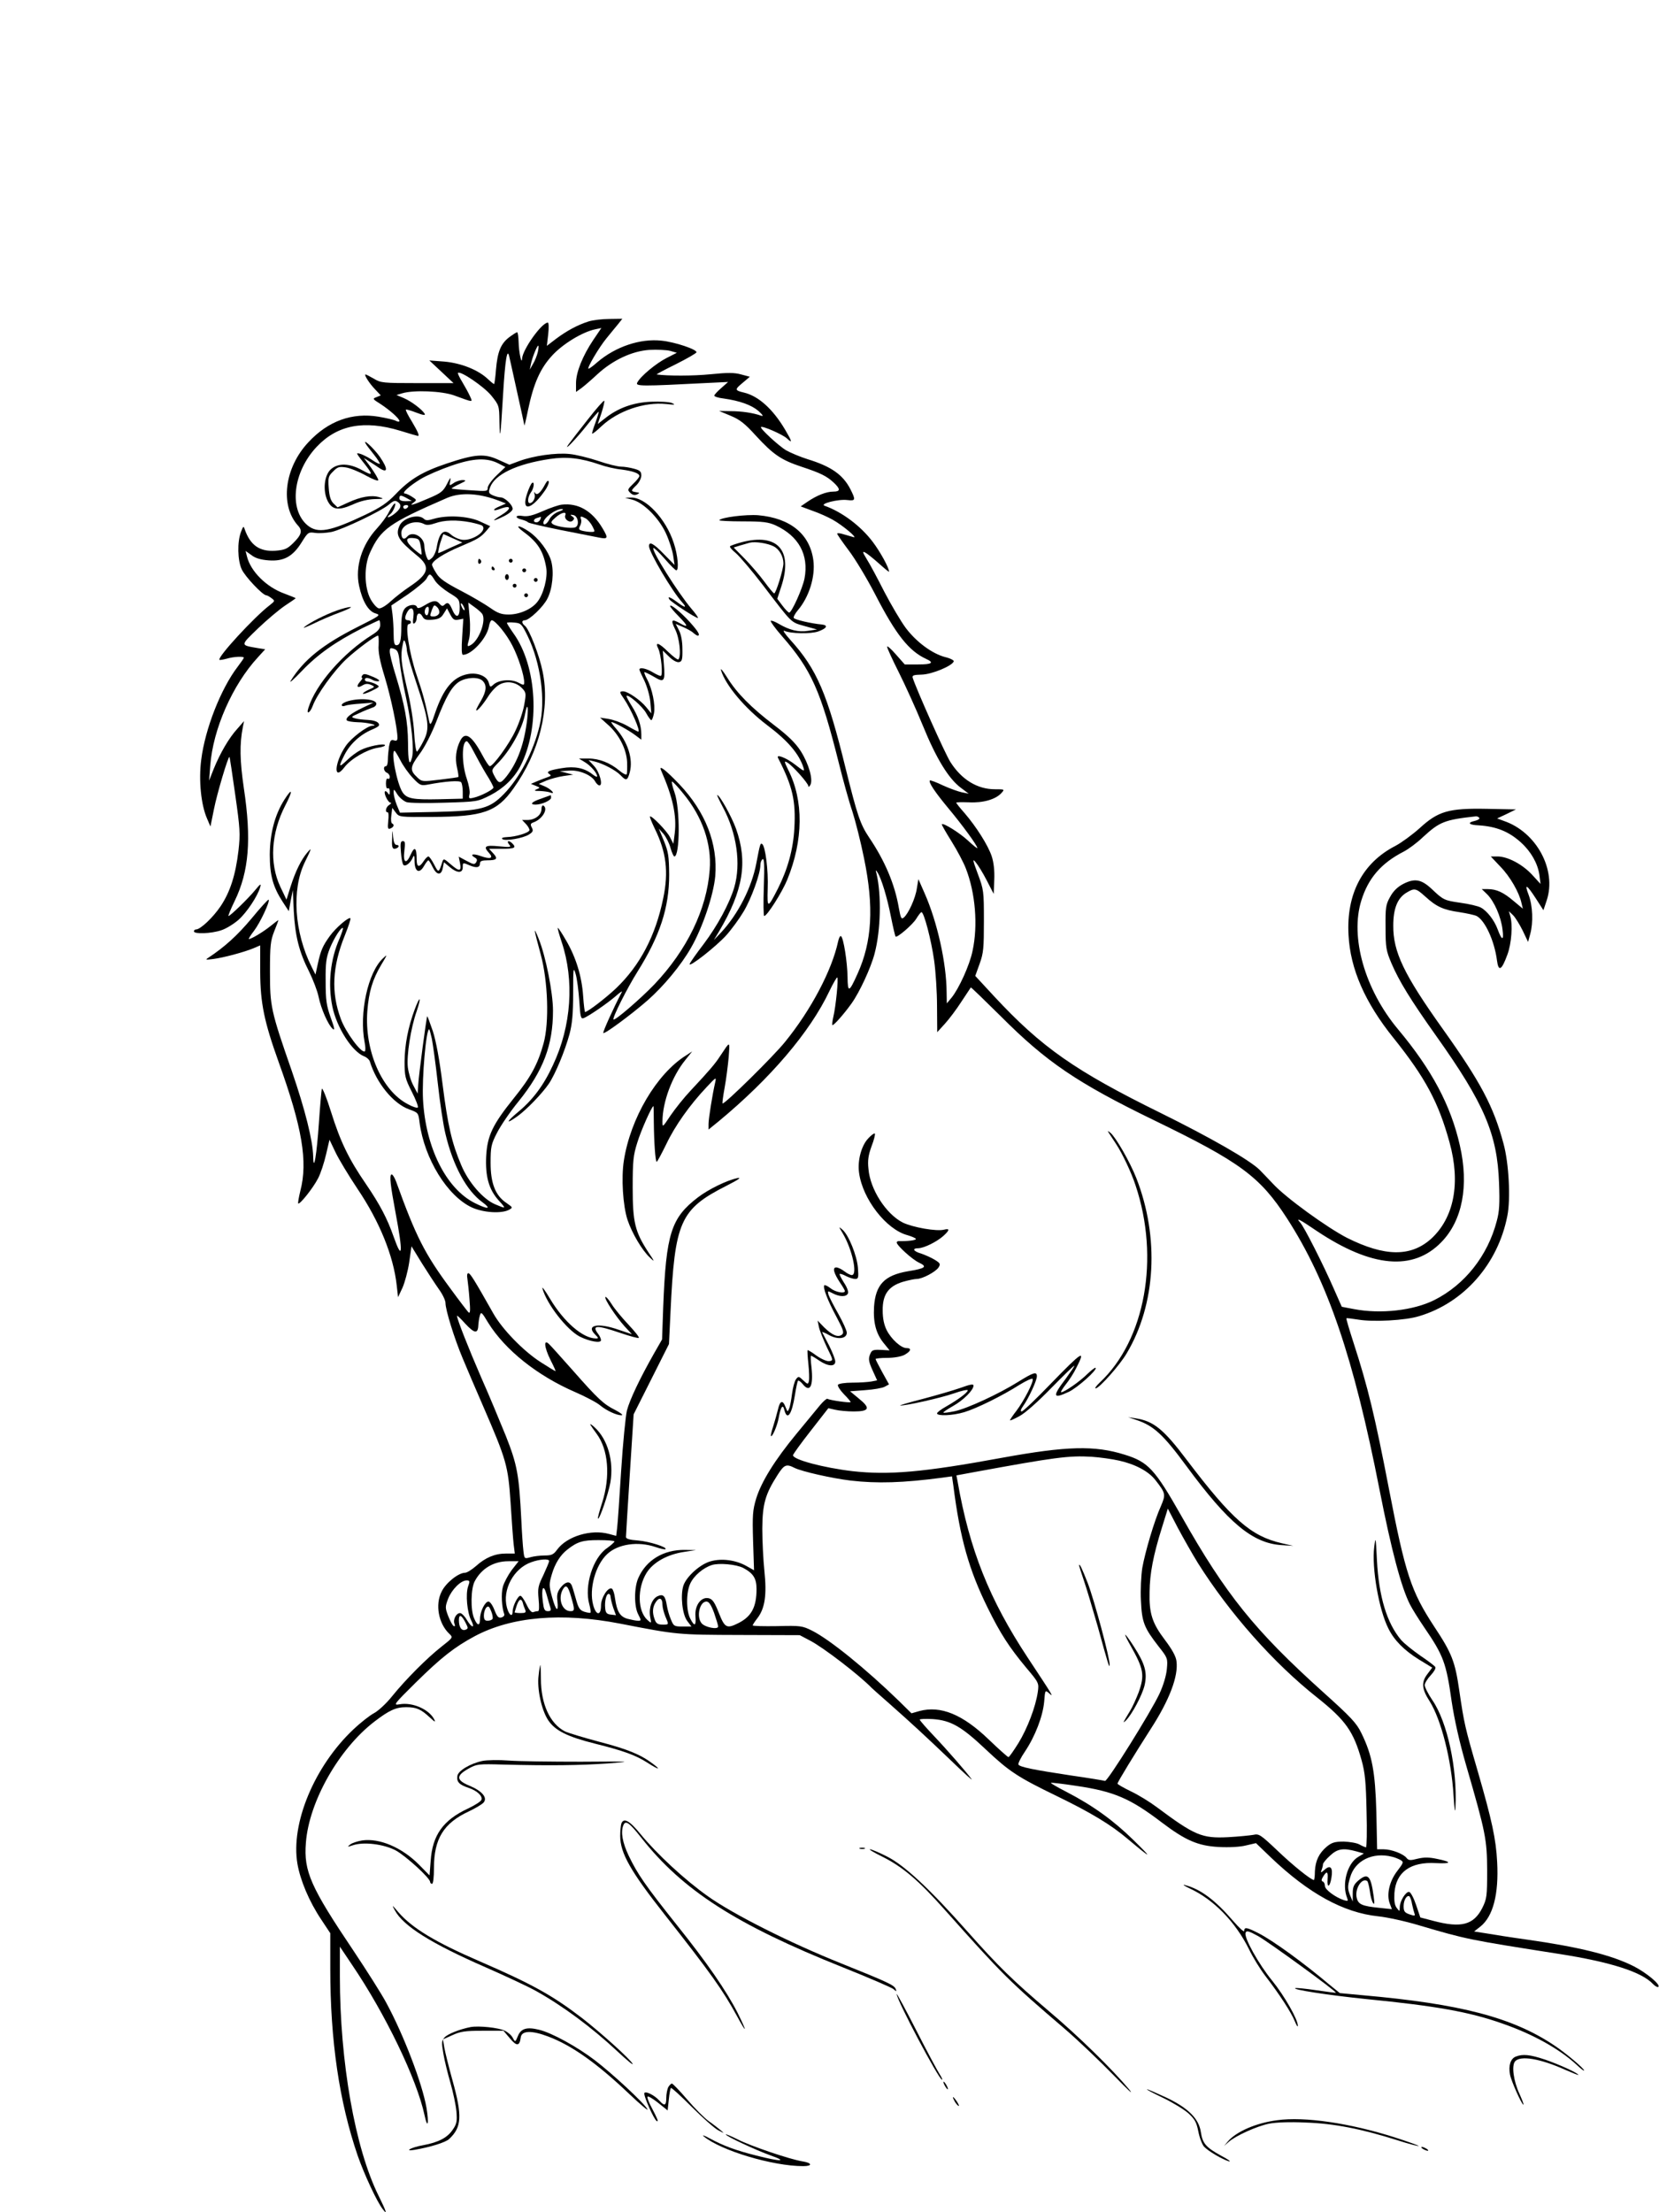 <?xml version="1.0" standalone="no"?>
<!DOCTYPE svg PUBLIC "-//W3C//DTD SVG 20010904//EN"
 "http://www.w3.org/TR/2001/REC-SVG-20010904/DTD/svg10.dtd">
<svg version="1.0" xmlns="http://www.w3.org/2000/svg"
 width="864pt" height="1152pt" viewBox="0 0 864 1152"
 preserveAspectRatio="xMidYMid meet">

<g transform="translate(0,1152) scale(0.1,-0.1)"
fill="#000000" stroke="none">
<path d="M3065 9846 c-57 -18 -114 -49 -170 -91 l-47 -36 7 60 c4 36 3 61 -2
61 -32 0 -131 -140 -134 -187 -2 -37 -17 33 -18 85 -1 28 -4 52 -8 52 -3 0
-22 -12 -41 -26 -44 -34 -61 -75 -69 -169 -3 -41 -8 -75 -10 -75 -2 0 -16 11
-31 25 -51 49 -140 84 -227 92 l-79 6 63 -59 63 -59 -189 0 c-177 0 -190 1
-226 23 -21 12 -40 22 -43 22 -10 0 19 -46 49 -77 l30 -32 -22 -9 c-22 -8 -21
-10 21 -36 50 -33 98 -76 98 -88 0 -5 -8 -5 -17 0 -10 6 -51 15 -91 22 -138
23 -263 -22 -366 -133 -125 -133 -149 -329 -54 -434 25 -27 18 -49 -27 -93
-30 -29 -43 -34 -92 -38 -82 -5 -130 29 -159 113 -5 17 -8 15 -19 -15 -20 -52
-18 -148 4 -195 17 -37 109 -135 128 -135 4 0 17 -7 27 -15 19 -14 18 -15 -10
-37 -82 -63 -274 -272 -261 -284 2 -2 19 1 38 6 36 11 89 13 89 5 0 -3 -15
-24 -33 -48 -87 -114 -169 -323 -189 -483 -14 -107 -1 -235 30 -306 l18 -42
18 89 c16 82 75 280 81 273 2 -2 15 -90 30 -196 25 -176 27 -203 17 -291 -15
-127 -43 -215 -93 -290 -39 -58 -105 -121 -128 -121 -6 0 -11 -4 -11 -10 0
-15 91 -12 143 6 25 8 65 33 89 54 43 38 100 124 113 170 6 21 1 18 -26 -15
-36 -44 -130 -135 -139 -135 -3 0 11 35 32 78 75 154 88 322 48 587 -21 144
-23 230 -5 320 l6 30 -35 -40 c-44 -48 -90 -128 -123 -209 l-24 -61 6 78 c14
190 116 421 248 564 l38 42 -38 6 c-93 16 -93 12 0 102 47 45 110 98 141 119
31 20 56 38 56 39 0 1 -27 12 -59 24 -94 34 -176 116 -195 194 l-7 28 31 -22
c20 -16 49 -24 89 -27 79 -6 126 20 172 94 33 53 35 54 71 49 21 -3 59 0 85 5
58 13 258 108 299 143 25 21 32 23 47 12 22 -16 14 -36 -23 -64 -29 -21 -43
-19 -16 3 15 12 34 62 20 53 -5 -3 -18 -23 -29 -44 -10 -21 -39 -60 -63 -86
-78 -85 -113 -199 -92 -297 17 -80 48 -133 85 -144 30 -9 26 -11 -95 -72 -180
-91 -278 -170 -346 -279 -10 -16 16 7 59 52 82 86 176 152 314 222 46 22 85
41 88 41 3 0 5 -11 5 -25 0 -18 -11 -32 -42 -51 -152 -95 -294 -258 -332 -381
-12 -37 9 -26 23 12 21 58 110 182 175 243 56 52 151 122 165 122 3 0 4 -22 3
-49 -3 -35 6 -83 32 -167 33 -109 66 -268 66 -316 0 -14 -5 -18 -19 -13 -15 4
-19 -1 -25 -32 -3 -21 -6 -53 -6 -70 0 -18 -4 -33 -10 -33 -16 0 -12 -27 5
-34 8 -3 15 -13 15 -21 0 -9 -4 -13 -10 -10 -6 4 -10 -7 -10 -25 0 -18 4 -29
10 -25 6 3 10 -4 10 -17 0 -18 -2 -20 -10 -8 -5 8 -12 12 -15 9 -8 -9 16 -59
29 -59 6 0 3 -5 -6 -11 -18 -10 -25 -39 -9 -39 5 0 6 -20 3 -45 -4 -39 -2 -45
12 -39 17 7 21 20 8 26 -5 2 -7 21 -4 42 l5 39 18 -24 c18 -24 20 -24 191 -23
263 1 336 26 422 148 135 188 192 417 152 609 -17 85 -69 219 -92 238 -18 14
-18 29 -1 29 23 0 97 70 118 113 26 50 35 138 20 194 -14 52 -64 119 -116 155
-53 36 -79 36 -29 -1 75 -55 104 -101 119 -188 8 -51 -14 -137 -47 -178 -29
-37 -92 -65 -149 -65 -37 0 -57 7 -95 34 -27 19 -96 60 -154 90 -79 41 -111
63 -127 90 -13 20 -23 40 -23 45 0 20 63 60 147 95 92 39 106 47 137 83 l19
23 -54 25 c-61 28 -171 34 -241 13 -29 -9 -41 -9 -50 0 -28 28 -108 6 -127
-35 -23 -50 -7 -76 92 -157 70 -57 61 -94 -40 -161 -30 -20 -75 -55 -99 -77
-25 -23 -51 -38 -61 -36 -10 2 -29 23 -43 48 -33 61 -35 173 -3 242 56 123 99
154 401 285 72 31 171 25 277 -17 l30 -12 -34 -15 c-39 -16 -36 -28 3 -13 61
23 63 1 4 -34 -53 -32 -44 -34 17 -4 26 13 45 29 45 38 0 21 -41 60 -63 60 -9
0 -27 5 -41 11 -21 10 -23 15 -14 40 24 68 137 123 312 149 87 13 160 5 259
-29 30 -11 82 -23 114 -26 60 -8 93 -20 93 -34 0 -5 -14 -23 -32 -40 -30 -29
-31 -32 -16 -47 11 -11 22 -14 35 -9 16 8 16 9 -4 12 -29 5 -29 7 2 37 14 14
25 36 25 50 0 20 -7 27 -37 35 -21 6 -52 11 -69 11 -16 0 -70 13 -119 30 -48
16 -116 33 -150 36 -70 7 -185 -9 -261 -37 l-51 -19 -58 26 c-72 33 -120 30
-269 -20 -125 -42 -191 -81 -266 -160 -43 -45 -77 -68 -156 -106 -185 -88
-249 -100 -303 -55 -98 83 -75 278 49 409 107 113 246 140 434 83 48 -15 90
-27 92 -27 10 0 1 21 -31 75 -20 32 -34 60 -31 62 2 2 27 -5 55 -16 34 -13 48
-15 43 -6 -13 22 -69 65 -109 82 l-38 16 30 9 c60 18 206 12 270 -11 104 -38
97 -37 83 -5 -7 16 -25 49 -40 74 -15 24 -25 46 -23 48 12 13 135 -71 173
-117 41 -51 42 -53 43 -134 2 -114 6 -82 19 138 11 184 22 250 33 195 3 -14
22 -97 41 -185 20 -88 36 -165 37 -170 0 -6 9 31 19 80 29 139 64 217 126 284
55 60 157 122 223 136 l33 7 -42 -62 c-55 -82 -90 -168 -90 -225 l0 -46 28 20
c15 11 52 43 82 71 81 75 182 122 272 128 40 2 89 0 108 -5 l35 -10 -53 -27
c-55 -28 -136 -95 -153 -128 -11 -20 20 -20 369 -2 l104 5 -36 -32 c-20 -17
-36 -35 -36 -39 0 -5 21 -12 48 -15 85 -12 146 -34 182 -65 22 -20 28 -29 15
-25 -42 15 -102 24 -160 24 l-60 1 60 -25 c48 -20 74 -40 131 -103 91 -99 132
-127 237 -162 100 -33 133 -49 170 -84 35 -33 34 -46 -3 -46 -36 0 -85 -19
-135 -53 l-35 -24 62 -23 c35 -12 81 -33 104 -46 54 -30 135 -99 109 -91 -11
3 -35 10 -52 15 -18 6 -33 7 -33 3 0 -4 27 -43 60 -87 33 -43 95 -146 138
-229 108 -210 176 -295 265 -336 44 -20 31 -29 -42 -29 l-69 0 -46 52 c-25 29
-46 47 -46 40 0 -6 27 -66 61 -133 33 -66 90 -191 125 -277 70 -172 135 -278
199 -325 l40 -30 -35 7 c-19 4 -64 20 -99 36 -35 17 -66 28 -68 26 -9 -9 28
-63 97 -146 71 -85 150 -193 150 -206 0 -4 -22 14 -49 39 -43 40 -128 93 -136
85 -2 -2 21 -42 51 -90 30 -48 63 -111 74 -140 50 -128 64 -297 35 -430 -15
-74 -71 -196 -109 -243 l-25 -30 -1 59 c-1 150 -48 363 -114 513 l-33 75 -8
-48 c-7 -51 -44 -132 -68 -152 -13 -11 -16 -3 -26 51 -21 123 -73 245 -154
365 -47 70 -62 116 -122 357 -96 393 -151 521 -289 673 -28 31 -42 52 -31 47
34 -15 138 -17 177 -3 44 16 53 32 18 36 -55 5 -141 25 -146 34 -3 4 6 22 21
40 59 69 92 176 81 260 -18 137 -120 220 -287 235 -63 5 -194 -11 -203 -26 -2
-3 53 -6 122 -6 107 0 134 -4 172 -21 120 -56 173 -153 150 -276 -10 -52 -67
-178 -80 -178 -4 0 -20 16 -35 36 l-27 36 21 64 c62 189 -20 280 -208 230 -29
-8 -56 -17 -59 -21 -3 -3 10 -19 30 -35 20 -17 84 -92 142 -168 155 -203 143
-191 216 -212 l65 -18 -47 -7 c-50 -8 -98 4 -155 38 -19 11 -36 17 -39 14 -3
-3 23 -39 58 -79 154 -176 202 -284 297 -663 22 -88 53 -201 70 -250 16 -50
44 -160 61 -245 52 -252 42 -433 -34 -601 -44 -98 -51 -100 -52 -17 -1 78 -21
205 -34 213 -5 3 -11 -9 -15 -27 -32 -150 -141 -357 -276 -523 -59 -74 -318
-329 -326 -321 -2 2 3 39 11 83 8 43 17 115 21 158 6 87 9 86 -45 5 -26 -40
-53 -72 -154 -180 -34 -36 -80 -94 -104 -129 -42 -63 -42 -63 -42 -30 1 102
50 234 119 319 l36 45 -32 -21 c-153 -95 -290 -328 -324 -548 -14 -90 -5 -234
19 -308 23 -69 76 -159 116 -196 27 -26 27 -24 -8 28 -69 106 -81 155 -81 335
0 140 3 169 24 235 19 63 76 190 84 190 1 0 2 -37 2 -82 1 -103 8 -208 15
-208 3 0 25 41 50 92 45 95 122 204 211 298 48 51 50 53 44 25 -15 -65 -35
-191 -35 -218 l0 -29 53 43 c269 223 475 464 576 677 19 40 38 72 41 72 8 0
-7 -151 -20 -205 -5 -21 -7 -41 -5 -43 5 -5 61 58 100 113 41 57 101 186 120
260 32 121 36 304 10 415 -6 21 -5 22 5 7 20 -31 50 -129 70 -231 11 -55 22
-101 24 -103 8 -8 89 62 108 93 11 18 23 34 27 34 13 0 51 -145 66 -252 8 -57
15 -164 15 -238 l1 -135 40 44 c22 24 61 76 86 115 26 39 48 72 49 74 1 2 71
-66 156 -150 237 -238 398 -347 797 -541 450 -218 553 -294 694 -512 212 -329
347 -725 482 -1415 61 -311 113 -507 158 -595 11 -22 44 -75 74 -119 100 -146
115 -185 143 -385 14 -93 40 -211 76 -335 102 -352 108 -384 109 -546 0 -135
-2 -148 -25 -195 -45 -89 -110 -106 -254 -68 l-69 18 -22 65 c-12 36 -28 66
-36 68 -17 3 -49 -47 -49 -80 -1 -23 -1 -23 -16 -3 -11 14 -14 36 -12 77 8
109 83 164 217 156 82 -4 84 6 5 22 -42 9 -67 9 -101 1 -38 -10 -47 -9 -57 3
-16 22 -79 46 -120 46 l-34 0 -4 193 c-6 212 -22 298 -78 412 -25 52 -54 83
-201 215 -354 319 -505 506 -736 915 -139 245 -173 282 -296 320 -156 49 -302
45 -637 -16 -413 -76 -591 -91 -780 -70 -152 18 -310 60 -310 83 0 5 41 62 92
127 l92 118 35 -8 c20 -5 64 -9 97 -9 82 0 89 17 27 67 l-46 38 79 6 c44 3 90
11 102 18 l22 12 -35 63 c-19 35 -35 66 -35 69 0 3 27 6 59 6 35 0 71 6 90 15
35 19 41 36 12 36 -28 0 -79 46 -103 93 -14 28 -21 61 -21 103 -1 83 30 126
105 149 28 8 61 15 72 15 30 0 99 37 114 60 11 18 9 22 -20 40 -18 11 -50 25
-70 32 -42 12 -50 28 -15 28 30 1 95 33 130 64 33 30 34 40 5 33 -39 -11 -166
12 -217 37 -87 45 -169 172 -178 278 -5 44 -1 72 16 119 13 33 20 63 17 66 -3
3 -19 -8 -35 -26 -35 -37 -56 -115 -47 -178 18 -137 142 -296 252 -325 24 -7
44 -16 44 -20 0 -7 -45 -12 -87 -11 -7 1 -13 -3 -13 -7 0 -15 80 -88 116 -105
45 -21 35 -30 -58 -45 -122 -21 -168 -70 -176 -184 -5 -86 11 -145 56 -197
l25 -31 -34 2 c-54 3 -59 1 -69 -26 -8 -21 -5 -37 14 -79 l24 -53 -30 -6 c-17
-3 -61 -6 -99 -6 -38 0 -71 -5 -75 -11 -3 -6 10 -27 30 -48 20 -20 36 -39 36
-42 0 -6 -108 9 -121 17 -4 2 -21 -13 -38 -33 -17 -21 -72 -87 -122 -148 -114
-138 -184 -251 -211 -339 -18 -60 -20 -86 -16 -220 l5 -153 -43 24 c-53 29
-125 39 -182 23 -54 -14 -127 -79 -143 -127 -16 -51 -6 -149 20 -184 l22 -29
-46 0 c-44 0 -47 2 -61 37 -9 20 -18 53 -21 72 -8 51 -19 62 -48 49 -30 -14
-47 -61 -39 -107 7 -36 7 -36 -14 -17 -52 46 -54 165 -5 245 35 56 109 97 198
110 l60 9 -57 1 c-112 2 -203 -53 -244 -147 -22 -50 -22 -148 0 -189 16 -31
16 -33 -1 -33 -10 0 -34 5 -54 10 -40 11 -56 37 -66 107 -3 24 -10 46 -16 50
-19 12 -57 -46 -57 -88 0 -54 -26 -53 -41 4 -22 83 12 207 73 264 56 53 161
68 252 37 26 -9 49 -14 52 -11 10 10 -84 40 -143 45 -44 3 -63 9 -63 18 0 8 9
155 20 327 l20 312 92 183 92 183 8 167 c22 473 50 535 293 658 61 31 79 44
55 39 -54 -11 -150 -58 -205 -100 -140 -107 -166 -188 -181 -570 l-6 -170 -43
-75 c-73 -129 -125 -238 -140 -295 -7 -30 -21 -171 -30 -312 -9 -142 -18 -277
-21 -300 l-5 -41 -37 10 c-94 26 -219 -12 -270 -81 -19 -26 -29 -31 -65 -31
-23 0 -57 -4 -74 -9 -32 -9 -32 -9 -37 32 -3 23 -8 96 -11 162 -12 236 -21
286 -80 436 -31 76 -88 214 -129 306 -66 152 -126 304 -126 321 0 4 20 -15 44
-42 47 -50 65 -53 67 -8 1 15 4 38 8 51 6 22 10 19 44 -38 88 -141 254 -274
452 -360 55 -24 114 -55 130 -69 34 -28 86 -52 112 -52 10 1 -4 12 -32 27 -62
31 -90 57 -223 208 -59 66 -112 126 -119 132 -33 36 -31 -9 5 -81 16 -31 27
-56 25 -56 -3 0 -37 21 -76 46 -91 58 -201 172 -247 253 -99 175 -121 211
-131 211 -6 0 -8 -12 -5 -27 2 -16 8 -64 11 -108 5 -59 4 -77 -5 -69 -6 6 -49
62 -95 125 -133 180 -179 270 -282 556 -9 24 -20 40 -25 37 -10 -7 -5 -55 22
-199 40 -212 36 -255 -10 -125 -33 94 -71 167 -144 274 -90 131 -133 220 -182
376 -23 74 -45 128 -48 120 -2 -8 -9 -87 -15 -175 -11 -164 -28 -268 -30 -177
-2 84 -42 243 -111 444 -110 316 -114 337 -114 518 0 136 3 162 22 210 12 30
22 56 22 58 0 2 -19 -12 -42 -31 -39 -31 -99 -67 -112 -67 -3 0 9 20 27 43 32
42 84 153 76 162 -3 2 -43 -42 -89 -98 -73 -87 -138 -147 -226 -205 -16 -10
-12 -11 26 -6 55 7 162 36 210 56 l35 15 0 -141 c1 -160 21 -257 96 -466 123
-341 153 -519 113 -672 -8 -33 -13 -62 -11 -65 8 -7 78 81 103 130 14 26 32
82 42 125 l18 77 31 -65 c17 -36 69 -122 115 -191 114 -169 187 -348 204 -502
l7 -62 23 49 c12 27 28 86 35 132 l12 84 54 -88 c30 -48 70 -109 89 -136 19
-26 34 -58 34 -71 0 -37 47 -187 89 -287 21 -51 69 -163 106 -248 123 -284
131 -312 144 -505 6 -94 13 -191 16 -217 l6 -48 -46 0 c-58 0 -107 -21 -156
-65 -22 -19 -47 -35 -57 -35 -34 0 -100 -52 -122 -98 -35 -68 -16 -167 40
-220 20 -19 20 -19 -41 -67 -75 -59 -184 -168 -257 -258 -30 -38 -73 -77 -94
-88 -21 -11 -70 -49 -108 -85 -203 -192 -327 -490 -291 -700 15 -86 61 -196
124 -290 l47 -71 0 -184 c0 -377 47 -695 143 -975 34 -97 100 -240 131 -279
25 -33 18 -11 -23 72 -122 247 -201 695 -201 1141 l0 155 63 -94 c175 -258
338 -597 378 -784 16 -76 24 -44 10 39 -22 127 -119 380 -209 546 -25 47 -102
168 -170 270 -224 333 -261 415 -249 564 16 214 172 489 357 631 77 59 112 75
165 75 53 0 77 -10 124 -54 26 -24 31 -26 22 -9 -27 52 -113 90 -180 78 -35
-6 -31 -1 84 113 134 132 202 185 308 242 192 102 452 124 757 65 297 -58 299
-58 625 -59 l310 -1 55 -29 c69 -36 255 -179 320 -246 3 -3 43 -39 90 -80 122
-108 189 -170 325 -300 65 -63 113 -106 105 -95 -26 36 -124 149 -197 226 -40
42 -73 80 -73 84 0 4 30 5 68 3 95 -7 150 -39 278 -160 121 -114 166 -143 368
-241 175 -85 282 -149 370 -224 125 -105 132 -106 30 -6 -105 103 -211 180
-352 253 -45 23 -81 44 -79 46 2 2 62 -5 134 -16 195 -29 279 -65 443 -190
124 -94 189 -122 296 -128 55 -3 112 0 143 8 l52 12 77 -74 c198 -189 379
-288 559 -307 48 -5 144 -26 213 -47 248 -73 257 -75 730 -149 268 -42 431
-94 489 -157 12 -12 24 -18 28 -14 11 12 -63 73 -127 106 -116 59 -285 101
-560 140 -80 11 -174 26 -209 32 l-64 10 32 25 c67 53 97 169 88 337 -6 119
-27 216 -101 472 -67 230 -71 249 -96 419 -22 152 -38 195 -131 335 -120 183
-150 273 -235 714 -73 379 -110 533 -185 764 -22 68 -39 125 -37 127 2 2 30
-2 63 -7 77 -13 245 -4 315 18 233 69 411 271 460 522 18 88 8 276 -20 377
-52 194 -119 320 -315 595 -204 286 -260 403 -259 540 0 89 22 143 68 171 43
26 50 24 99 -20 58 -53 94 -69 177 -81 39 -6 80 -15 90 -20 44 -23 93 -130
106 -231 8 -61 24 -53 54 29 22 58 29 157 15 203 l-7 24 22 -21 c12 -12 34
-48 50 -80 l28 -59 11 40 c17 61 13 149 -8 205 -24 62 -10 55 39 -21 l38 -59
17 51 c53 159 -53 356 -223 414 l-35 13 49 23 49 24 -150 3 c-201 4 -255 -12
-352 -101 -38 -34 -94 -75 -126 -92 -171 -88 -256 -250 -244 -464 9 -177 86
-352 234 -536 166 -207 235 -336 292 -544 59 -213 23 -394 -97 -503 -106 -94
-241 -92 -437 6 -103 53 -319 209 -385 281 -25 26 -56 59 -70 73 -53 52 -256
168 -515 296 -447 220 -621 342 -868 608 l-98 106 23 64 c20 55 22 82 22 223
0 155 -1 162 -32 245 -27 72 -28 81 -11 60 12 -14 38 -56 58 -95 l36 -70 3 74
c2 48 -3 90 -13 121 -19 58 -81 155 -141 225 -24 27 -44 52 -44 55 0 3 30 3
66 2 73 -4 139 15 169 48 18 20 17 20 -34 20 -91 0 -173 50 -231 141 -27 41
-179 382 -197 440 -3 12 5 15 47 16 52 1 159 45 167 69 2 5 -18 16 -44 22 -69
18 -151 79 -206 152 -26 35 -76 120 -112 189 -35 69 -76 146 -91 169 -23 38
-24 43 -7 34 11 -6 43 -32 71 -57 29 -26 52 -45 52 -42 0 20 -45 102 -84 154
-63 84 -161 157 -251 189 -30 10 70 36 118 30 43 -5 44 0 16 56 -39 76 -100
119 -224 157 -38 12 -88 33 -111 46 -39 23 -138 115 -131 121 7 8 114 -39 135
-59 30 -28 28 -18 -9 45 -64 108 -139 176 -216 194 -47 11 -47 16 -7 49 l39
33 -45 12 c-35 10 -71 10 -160 1 -90 -9 -224 -9 -280 -1 -3 1 42 25 99 53 58
29 106 57 108 62 4 15 -112 54 -182 61 -111 12 -239 -31 -334 -112 -21 -19
-42 -34 -46 -34 -11 0 55 112 94 159 20 24 46 57 59 72 l23 29 -68 -1 c-37 0
-86 -6 -108 -13z m-264 -159 c-4 -17 -15 -46 -25 -62 l-17 -30 6 29 c7 35 32
96 38 96 3 0 2 -15 -2 -33z m-202 -582 l33 -17 -46 -44 c-25 -24 -46 -53 -46
-64 0 -19 -4 -19 -92 -13 -51 3 -95 7 -96 9 -2 1 16 12 40 23 36 17 39 20 18
21 -14 0 -36 -7 -48 -16 -22 -15 -23 -15 -17 13 4 21 0 17 -17 -17 -20 -39
-31 -48 -98 -76 -81 -35 -104 -41 -76 -21 17 13 17 14 -8 30 -14 9 -31 17 -37
17 -21 0 22 39 81 75 31 19 103 50 161 70 115 40 186 43 248 10z m-479 -180
l25 -14 -32 -1 c-23 0 -33 5 -33 15 0 18 8 18 40 0z m5 -45 c-3 -5 -10 -10
-16 -10 -5 0 -9 5 -9 10 0 6 7 10 16 10 8 0 12 -4 9 -10z m326 -80 c29 -6 57
-14 61 -18 29 -29 -63 -86 -114 -71 -17 4 -38 15 -48 24 -37 34 -62 14 -75
-62 -3 -22 -15 -49 -25 -58 -19 -17 -20 -16 -30 9 -5 15 -10 38 -10 52 0 48
-62 83 -90 49 -16 -19 -30 -10 -30 20 0 43 72 71 119 46 12 -7 31 -5 57 4 47
17 112 19 185 5z m-104 -132 c-33 -16 -61 -28 -64 -28 -4 0 6 45 18 77 l8 22
49 -22 50 -22 -61 -27z m-156 7 c4 -22 6 -41 4 -43 -2 -2 -19 11 -39 28 -46
41 -47 62 -4 58 30 -3 33 -7 39 -43z m1838 0 c30 -15 51 -53 51 -89 0 -31 -39
-156 -48 -156 -4 0 -27 28 -52 62 -25 34 -71 87 -102 119 l-57 58 32 10 c18 5
41 12 52 15 29 7 93 -3 124 -19z m-1764 -178 c11 -18 45 -46 74 -64 51 -31 54
-34 55 -74 1 -54 -18 -62 -38 -15 -16 38 -25 43 -42 26 -8 -8 -15 -6 -24 5
-17 21 -36 19 -78 -7 -25 -15 -37 -18 -40 -10 -6 20 -50 13 -66 -10 -11 -15
-16 -45 -16 -89 0 -76 -6 -99 -26 -99 -10 0 -14 15 -14 59 0 32 -3 78 -6 103
l-6 45 85 57 c46 32 90 69 98 82 16 31 20 30 44 -9z m155 -152 c0 -5 -5 -3
-10 5 -5 8 -10 20 -10 25 0 6 5 3 10 -5 5 -8 10 -19 10 -25z m90 -20 c25 -31
-14 -141 -60 -165 -17 -9 -18 -7 -8 28 6 21 8 70 4 115 l-7 79 29 -21 c16 -11
35 -27 42 -36z m-223 1 c-4 -9 -16 -16 -27 -16 -23 0 -23 0 -10 36 10 25 12
26 27 12 9 -9 13 -24 10 -32z m-55 8 c-3 -17 -8 -22 -15 -15 -11 11 -3 41 11
41 5 0 7 -12 4 -26z m-79 -26 c-4 -29 -3 -39 5 -34 7 4 12 16 12 26 0 28 17
34 30 10 9 -17 19 -20 53 -17 33 3 45 10 58 32 l17 27 17 -32 c14 -26 21 -31
42 -27 l26 5 -6 -94 c-4 -61 -3 -94 4 -94 45 0 123 85 135 146 3 19 10 34 15
34 18 0 78 -73 108 -133 31 -60 61 -154 61 -190 0 -16 -2 -17 -32 -1 -37 19
-100 14 -128 -11 -16 -15 -18 -14 -24 8 -8 35 -57 56 -108 47 -77 -14 -127
-73 -171 -200 -20 -61 -26 -70 -31 -50 -21 102 -33 147 -66 244 -39 115 -62
266 -41 266 6 0 11 5 11 10 0 6 -7 10 -15 10 -18 0 -19 14 -5 41 20 36 39 23
33 -23z m594 -98 c69 -141 96 -338 63 -470 -32 -134 -105 -272 -185 -354 -75
-77 -116 -88 -351 -94 l-191 -4 -17 41 c-9 23 -16 51 -16 64 0 20 2 19 19 -9
11 -17 32 -35 48 -41 15 -5 105 -6 199 -3 170 5 170 5 238 39 69 36 123 88
156 151 104 202 88 520 -36 692 -19 27 -34 51 -34 54 0 3 17 4 38 2 35 -3 39
-7 69 -68z m-628 -78 c1 -13 23 -89 50 -170 65 -195 70 -235 37 -300 -14 -28
-30 -53 -34 -56 -5 -3 -12 41 -15 97 -3 58 -19 157 -37 231 -31 134 -35 170
-23 227 5 28 7 30 14 14 4 -11 8 -30 8 -43z m-37 -63 c4 -35 18 -118 33 -184
28 -128 42 -266 31 -309 -13 -52 -21 -24 -21 77 -1 108 -16 193 -66 356 -16
51 -29 104 -29 117 0 20 3 22 23 15 18 -7 23 -18 29 -72z m432 -95 c22 -22 20
-52 -9 -103 -14 -23 -25 -45 -25 -48 0 -13 32 23 61 68 17 28 45 57 62 65 38
20 86 12 116 -20 21 -22 22 -27 11 -87 -6 -35 -27 -96 -46 -135 -32 -69 -116
-184 -133 -184 -5 0 -22 26 -39 58 -55 102 -90 125 -115 75 -22 -44 -28 -91
-17 -140 6 -25 9 -47 7 -49 -1 -2 -45 -8 -96 -14 -90 -11 -94 -11 -117 11 -41
38 -39 54 10 121 28 37 62 104 87 167 52 135 82 187 122 212 39 23 100 25 121
3z m232 -196 c-15 -130 -49 -225 -108 -301 -33 -41 -41 -40 -64 4 -15 29 -14
31 16 62 67 67 131 182 145 261 11 58 18 41 11 -26z m-280 -170 c15 -29 44
-82 65 -117 22 -34 39 -67 39 -72 0 -10 -64 -44 -103 -53 -25 -6 -27 -4 -22
17 4 13 -3 50 -14 82 -27 77 -27 195 0 195 5 0 21 -24 35 -52z m-381 -47 c14
-28 43 -69 65 -92 37 -39 42 -41 77 -35 94 18 168 23 175 12 4 -6 8 -28 8 -48
l0 -37 -122 -3 c-138 -3 -170 3 -192 37 -29 45 -62 215 -41 215 2 0 16 -22 30
-49z m5619 -300 c4 -5 -7 -12 -24 -16 -41 -9 -30 -21 22 -23 91 -6 156 -32
219 -89 53 -48 87 -109 96 -168 l6 -48 -44 48 c-50 54 -127 95 -180 95 l-35 0
50 -53 c50 -51 98 -134 110 -190 l7 -29 -48 40 c-54 46 -90 62 -135 62 l-31 0
28 -27 c37 -37 72 -116 80 -183 8 -60 -3 -60 -25 0 -18 49 -56 97 -88 114 -15
8 -63 19 -107 25 -83 12 -88 14 -150 73 -53 49 -87 55 -145 26 -31 -16 -53
-37 -70 -68 -23 -41 -25 -55 -24 -160 0 -105 3 -121 31 -187 39 -91 98 -188
233 -378 250 -352 318 -511 327 -765 4 -107 2 -148 -12 -199 -47 -180 -166
-331 -325 -411 -108 -54 -278 -74 -419 -47 l-63 12 -42 95 c-55 126 -154 321
-174 343 -26 29 -7 20 87 -44 285 -190 501 -209 648 -57 109 112 144 293 96
503 -47 209 -147 396 -322 605 -173 207 -251 480 -191 671 36 116 103 194 220
254 25 13 70 46 100 75 87 80 112 91 277 109 6 0 14 -3 17 -8z m-1876 -3347
c85 -19 154 -56 189 -101 54 -69 55 -75 29 -136 -34 -75 -82 -238 -97 -322 -6
-39 -10 -116 -7 -170 5 -113 16 -141 93 -240 46 -58 47 -62 42 -116 -3 -34
-18 -85 -39 -130 -45 -96 -270 -456 -283 -453 -6 2 -84 15 -175 28 -198 30
-268 44 -276 57 -3 5 12 36 34 68 54 81 93 184 100 259 5 62 5 62 25 45 26
-23 27 -23 -110 184 -200 303 -304 563 -366 919 l-6 31 92 17 c420 77 493 87
612 80 44 -3 108 -12 143 -20z m-1690 -38 c39 -19 193 -54 292 -66 138 -16
273 -12 477 15 l51 7 7 -48 c35 -276 81 -439 180 -639 64 -130 110 -202 200
-310 66 -78 66 -80 60 -125 -11 -78 -55 -192 -101 -267 -25 -40 -48 -73 -52
-73 -4 0 -50 41 -102 91 -137 132 -251 178 -361 149 l-42 -12 -66 65 c-173
168 -360 319 -451 365 -52 26 -61 27 -182 24 -71 -1 -128 0 -128 4 0 3 11 20
25 38 39 51 49 121 36 245 -6 58 -11 158 -11 221 1 127 15 179 80 280 34 53
45 58 88 36z m2101 -496 c164 -260 393 -520 621 -700 148 -118 189 -176 231
-326 18 -64 23 -115 26 -266 3 -104 1 -188 -3 -188 -5 1 -20 7 -34 15 -14 8
-51 14 -82 15 -47 0 -62 -5 -88 -26 -41 -35 -59 -73 -62 -128 0 -25 -3 -46 -5
-46 -15 0 -111 77 -190 153 -88 83 -96 89 -126 82 -18 -3 -76 -9 -131 -12
-136 -7 -174 9 -371 156 -36 27 -96 64 -134 82 -39 19 -71 37 -71 41 0 8 90
155 172 283 98 151 146 277 135 355 -3 25 -23 61 -60 110 -66 87 -83 138 -80
250 1 96 19 190 64 334 l31 100 52 -100 c29 -54 76 -137 105 -184z m-3039 113
c-1 -5 -18 -20 -39 -35 -73 -50 -119 -196 -92 -292 6 -22 9 -42 6 -44 -2 -2
-16 0 -32 5 -24 8 -31 19 -45 71 -9 33 -19 66 -23 71 -11 19 -33 12 -55 -16
-17 -22 -21 -37 -17 -70 7 -64 -8 -52 -28 21 -16 59 -16 67 -1 118 16 55 44
100 80 128 53 42 81 50 163 50 46 0 83 -3 83 -7z m-340 -102 c0 -5 -14 -38
-30 -73 -28 -57 -30 -69 -25 -125 4 -40 3 -63 -3 -63 -6 0 -17 -2 -24 -5 -9
-4 -22 10 -36 40 -12 25 -26 45 -32 45 -13 0 -40 -54 -40 -80 0 -34 -19 -22
-30 19 -25 92 35 204 127 236 44 16 93 19 93 6z m-195 -47 c-19 -26 -40 -65
-46 -87 -10 -36 -6 -107 7 -142 3 -7 -4 -15 -15 -18 -15 -4 -22 4 -36 39 -9
24 -23 44 -31 44 -18 0 -44 -52 -44 -90 0 -39 -14 -38 -31 3 -19 43 -17 154 3
192 35 67 99 105 176 105 l53 0 -36 -46z m1206 11 c52 -28 69 -54 69 -110 0
-93 -26 -142 -92 -176 -63 -32 -73 -27 -104 51 -22 56 -33 72 -52 77 -40 10
-75 -37 -70 -94 4 -51 -5 -55 -27 -12 -22 42 -22 136 0 183 19 41 68 82 112
96 37 12 127 4 164 -15z m-1433 -96 c-14 -40 -5 -137 16 -177 22 -43 3 -41
-23 3 -11 19 -27 35 -35 35 -20 0 -38 -34 -29 -56 4 -11 3 -15 -5 -11 -6 4
-18 27 -28 52 -16 42 -16 48 0 90 19 48 66 95 96 95 17 0 18 -4 8 -31z m427
-106 c6 -19 4 -23 -12 -23 -17 0 -21 9 -26 50 -9 71 3 95 19 39 7 -24 15 -54
19 -66z m109 53 c20 -69 20 -76 -3 -76 -43 0 -66 63 -41 111 17 31 28 22 44
-35z m206 -3 c1 -10 7 -35 14 -56 l14 -38 -26 3 c-21 2 -28 9 -30 32 -4 36 5
76 18 76 6 0 10 -8 10 -17z m270 -39 c0 -14 7 -41 15 -61 19 -45 20 -43 -15
-43 -24 0 -33 6 -40 26 -14 36 -12 66 6 92 18 27 34 20 34 -14z m-727 9 c2
-10 8 -26 12 -35 6 -15 2 -18 -24 -18 -17 0 -31 2 -31 4 0 1 5 17 11 35 12 35
24 40 32 14z m996 -52 c11 -32 21 -64 21 -71 0 -18 -71 -4 -87 18 -27 34 -9
112 26 112 13 0 24 -16 40 -59z m-1154 -32 c-4 -5 -15 -9 -26 -9 -14 0 -19 7
-19 28 0 15 6 34 13 41 10 10 15 6 25 -19 7 -17 10 -35 7 -41z m-140 -20 c14
-27 14 -30 -1 -36 -20 -7 -34 13 -34 50 0 33 14 28 35 -14z m4639 -1190 l39
-11 -30 -18 c-57 -34 -86 -142 -57 -214 6 -16 4 -17 -17 -11 -45 15 -99 55
-99 74 0 11 -5 21 -11 23 -8 3 -8 10 2 26 19 31 26 27 23 -13 -4 -49 12 -44
20 7 9 52 -5 69 -35 42 -21 -18 -22 -18 -16 -1 4 10 7 23 7 29 0 6 16 26 36
44 39 37 69 42 138 23z m186 -28 c14 -3 33 -11 44 -17 17 -10 16 -14 -17 -57
-41 -53 -57 -123 -39 -170 l11 -29 -66 7 c-89 9 -109 18 -117 51 -12 45 25
107 54 89 4 -2 10 -26 14 -52 3 -27 11 -55 17 -63 7 -11 8 0 3 35 -15 109 -30
124 -80 82 -23 -20 -29 -33 -29 -67 l0 -42 -12 28 c-15 36 -16 50 -2 96 24 89
118 135 219 109z m104 -247 c4 -19 10 -42 13 -50 4 -11 0 -12 -26 -3 -26 9
-31 16 -31 43 0 32 17 59 30 51 4 -3 11 -21 14 -41z"/>
<path d="M5620 3367 c0 -2 11 -37 25 -78 14 -41 46 -148 72 -239 55 -200 61
-219 62 -200 2 33 -80 337 -114 426 -31 79 -45 108 -45 91z"/>
<path d="M5860 3007 c0 -5 12 -29 27 -55 70 -124 75 -155 43 -245 -13 -34 -33
-78 -45 -97 -37 -61 -40 -67 -22 -50 31 30 86 133 98 184 15 67 2 112 -56 202
-24 38 -45 65 -45 61z"/>
<path d="M3060 9334 c-47 -59 -91 -117 -99 -128 -32 -46 42 31 97 101 31 39
58 70 60 69 1 -2 -6 -27 -17 -57 -11 -29 -19 -55 -17 -57 3 -2 24 15 48 38 85
80 223 128 338 116 45 -5 50 -4 30 5 -14 6 -62 9 -110 7 -93 -4 -173 -33 -241
-88 l-36 -28 19 56 c10 31 17 60 15 65 -1 5 -41 -40 -87 -99z"/>
<path d="M1905 9209 c4 -8 24 -33 43 -57 19 -24 32 -45 30 -47 -2 -3 -20 6
-39 19 -33 23 -79 42 -79 33 0 -2 14 -22 31 -43 54 -68 54 -75 -4 -43 -66 37
-125 39 -163 6 -36 -31 -44 -114 -17 -167 24 -46 57 -50 133 -16 37 17 77 26
111 27 49 1 51 2 24 10 -40 12 -95 3 -162 -28 l-55 -25 -21 20 c-15 15 -22 38
-25 81 -4 54 -2 62 23 86 23 24 32 26 66 21 21 -3 68 -22 104 -42 38 -21 65
-31 65 -24 0 7 -17 35 -37 64 l-38 51 30 -19 c17 -11 39 -25 50 -33 45 -30 47
-6 4 57 -29 42 -93 102 -74 69z"/>
<path d="M2840 9000 c-23 -44 -42 -62 -53 -48 -6 9 -7 7 -3 -6 6 -19 -9 -46
-25 -46 -14 0 -10 34 6 56 16 21 20 59 6 49 -5 -3 -17 -28 -26 -56 -31 -92 18
-88 87 8 17 22 28 47 26 55 -3 8 -9 4 -18 -12z"/>
<path d="M3293 8918 c59 -16 138 -95 175 -175 17 -37 34 -90 38 -117 l7 -48
-55 56 c-54 56 -78 69 -78 42 0 -31 121 -236 173 -293 27 -30 14 -29 -27 2
-35 26 -52 32 -40 14 8 -14 144 -102 149 -97 2 2 -13 24 -34 48 -71 84 -210
305 -198 316 3 3 29 -22 58 -55 29 -34 57 -61 61 -61 15 0 8 80 -13 142 -41
127 -147 239 -223 237 l-31 -1 38 -10z"/>
<path d="M2925 8892 c-16 -2 -61 -17 -99 -34 -50 -22 -78 -29 -103 -25 -40 7
-45 -10 -5 -19 15 -4 29 -10 32 -14 3 -4 77 -21 165 -39 88 -17 179 -35 203
-40 49 -10 51 -4 20 48 -54 91 -127 133 -213 123z m-15 -36 c-20 -7 -40 -24
-48 -39 -12 -25 -32 -37 -32 -19 0 25 64 72 95 71 13 0 8 -5 -15 -13z m34 -19
c-8 -21 24 -43 39 -28 9 9 9 14 -3 22 -12 8 -11 10 5 7 26 -4 34 -55 11 -64
-20 -8 -96 3 -116 16 -13 9 -11 14 13 35 30 27 60 33 51 12z m-130 -22 c-4 -8
-12 -15 -20 -15 -20 0 -17 18 4 23 9 3 18 5 19 6 1 0 0 -6 -3 -14z m237 5 c10
-6 26 -24 34 -40 15 -29 15 -30 -7 -30 -13 0 -33 3 -45 6 -19 5 -21 9 -12 26
6 11 8 26 5 34 -6 17 -1 18 25 4z"/>
<path d="M2490 8594 c0 -8 5 -12 10 -9 6 4 8 11 5 16 -9 14 -15 11 -15 -7z"/>
<path d="M2650 8600 c0 -5 5 -10 10 -10 6 0 10 5 10 10 0 6 -4 10 -10 10 -5 0
-10 -4 -10 -10z"/>
<path d="M2560 8560 c0 -5 5 -10 11 -10 5 0 7 5 4 10 -3 6 -8 10 -11 10 -2 0
-4 -4 -4 -10z"/>
<path d="M2720 8550 c0 -5 5 -10 10 -10 6 0 10 5 10 10 0 6 -4 10 -10 10 -5 0
-10 -4 -10 -10z"/>
<path d="M2630 8515 c0 -8 5 -15 10 -15 6 0 10 7 10 15 0 8 -4 15 -10 15 -5 0
-10 -7 -10 -15z"/>
<path d="M2780 8500 c0 -5 5 -10 10 -10 6 0 10 5 10 10 0 6 -4 10 -10 10 -5 0
-10 -4 -10 -10z"/>
<path d="M2670 8470 c0 -5 5 -10 10 -10 6 0 10 5 10 10 0 6 -4 10 -10 10 -5 0
-10 -4 -10 -10z"/>
<path d="M2730 8420 c0 -5 5 -10 10 -10 6 0 10 5 10 10 0 6 -4 10 -10 10 -5 0
-10 -4 -10 -10z"/>
<path d="M3490 8364 c0 -5 21 -30 47 -56 48 -49 49 -59 3 -33 -43 24 -48 17
-24 -32 23 -45 33 -140 17 -157 -4 -3 -28 15 -55 41 -46 46 -69 53 -50 16 15
-29 26 -143 13 -143 -6 0 -25 9 -43 20 -32 19 -68 27 -68 13 0 -3 12 -30 26
-58 14 -30 28 -78 31 -111 l5 -59 -27 33 c-30 37 -96 82 -120 82 -20 0 -19 -6
4 -38 37 -54 89 -172 75 -172 -2 0 -28 13 -57 30 -28 16 -72 32 -97 36 l-45 7
40 -36 c58 -50 98 -128 101 -196 1 -30 0 -59 -2 -63 -3 -5 -20 4 -37 18 -48
41 -106 64 -162 64 l-50 0 31 -19 c31 -19 64 -57 64 -74 0 -5 -12 1 -26 12
-41 32 -92 42 -157 31 -68 -11 -85 -19 -66 -31 10 -6 9 -10 -6 -15 -11 -4 -36
-13 -55 -21 l-35 -15 25 -10 c24 -10 24 -10 5 -18 -16 -7 -12 -9 17 -9 20 -1
44 -4 54 -8 31 -12 4 18 -29 32 l-31 13 39 17 c22 9 63 20 90 24 l50 7 -35 9
-35 9 47 3 c53 5 120 -23 138 -57 6 -11 16 -20 22 -20 20 0 0 72 -29 102 l-28
30 30 -7 c46 -11 112 -46 137 -72 29 -31 36 -29 48 16 18 68 -10 156 -71 226
-17 19 -28 35 -25 35 13 0 91 -43 124 -68 l32 -24 0 28 c0 46 -17 96 -50 148
-17 27 -29 50 -27 52 9 10 84 -56 102 -89 11 -20 23 -37 27 -37 4 0 10 16 14
36 8 43 -9 126 -36 177 -11 20 -17 37 -13 37 3 0 26 -11 50 -25 53 -32 58 -24
50 72 l-5 65 33 -32 c19 -19 40 -30 51 -28 16 3 19 13 18 68 0 41 -7 77 -18
98 l-17 33 38 -16 c20 -9 45 -22 53 -30 9 -8 20 -15 23 -15 16 0 4 21 -39 69
-47 52 -104 99 -104 85z"/>
<path d="M1755 8341 c-60 -21 -142 -63 -170 -86 -11 -9 9 -1 45 16 36 18 99
45 140 60 41 15 66 28 55 28 -11 0 -42 -8 -70 -18z"/>
<path d="M3755 8030 c23 -78 124 -198 240 -286 109 -82 167 -150 190 -223 6
-20 1 -18 -45 18 -45 35 -100 56 -88 34 76 -148 93 -223 85 -366 -6 -111 -35
-214 -86 -315 -53 -104 -56 -104 -53 0 4 94 -12 223 -29 233 -9 6 -11 0 -30
-100 -24 -127 -95 -265 -183 -360 l-38 -40 27 45 c126 213 150 361 88 535 -23
63 -85 175 -98 175 -2 0 11 -28 29 -62 73 -135 96 -296 60 -419 -25 -84 -87
-199 -160 -296 -37 -48 -69 -94 -72 -102 -9 -25 136 89 189 147 28 31 69 87
91 124 41 68 88 199 88 243 0 13 5 27 12 31 8 5 10 -32 6 -144 -3 -84 -2 -152
2 -152 15 0 94 125 120 189 84 206 86 412 5 572 -21 43 -22 48 -6 39 25 -13
111 -109 111 -124 0 -6 5 -3 10 6 16 27 -8 111 -50 177 -28 43 -65 79 -137
134 -121 92 -196 168 -246 249 -22 35 -36 52 -32 38z"/>
<path d="M1885 8000 c-3 -5 -3 -10 1 -10 4 0 -1 -9 -11 -20 -22 -25 -14 -36
13 -19 15 9 27 10 43 3 23 -10 23 -11 -9 -25 -18 -8 -32 -17 -32 -21 0 -4 20
2 45 14 44 22 45 22 23 35 -13 7 -31 12 -40 13 -10 0 -18 5 -18 10 0 13 16 13
41 -1 11 -6 25 -8 32 -6 7 2 -5 12 -27 21 -45 19 -53 20 -61 6z"/>
<path d="M1813 7869 c-18 -5 -33 -14 -33 -20 0 -7 7 -8 18 -4 9 4 46 9 82 11
l65 5 -55 -26 c-61 -29 -92 -53 -84 -66 3 -5 29 -9 57 -10 48 0 115 -17 76
-18 -28 -2 -109 -63 -138 -105 -60 -87 -66 -189 -7 -111 34 44 117 92 173 101
24 3 41 10 38 14 -6 10 -88 -6 -127 -26 -18 -9 -50 -32 -70 -52 -44 -42 -47
-38 -14 27 29 57 82 106 144 132 37 16 42 22 32 34 -7 9 -30 15 -54 16 -22 1
-52 4 -66 8 -24 7 -23 8 22 28 25 12 56 24 67 28 12 3 21 12 21 20 0 24 -83
32 -147 14z"/>
<path d="M3443 7508 c61 -139 82 -236 71 -327 l-7 -55 -18 35 c-17 33 -97 115
-104 107 -2 -2 9 -30 25 -63 60 -122 73 -225 44 -363 -40 -196 -121 -349 -245
-468 -55 -52 -149 -124 -162 -124 -2 0 -7 37 -10 83 -7 104 -38 203 -89 290
-22 38 -41 67 -43 65 -2 -2 7 -34 20 -73 67 -200 51 -438 -45 -641 -48 -105
-105 -181 -181 -244 -65 -54 -67 -68 -3 -22 48 35 127 117 162 168 34 50 84
171 108 259 14 53 19 106 19 213 0 132 1 140 13 100 7 -23 15 -86 19 -140 5
-83 8 -95 22 -90 24 8 127 79 168 115 20 18 35 28 32 22 -44 -84 -100 -208
-97 -214 3 -10 145 95 231 170 84 74 175 184 226 274 60 104 117 274 126 372
14 168 -50 334 -186 478 -74 77 -110 105 -96 73z m115 -120 c100 -121 149
-262 138 -398 -15 -205 -118 -417 -288 -596 -71 -74 -205 -190 -213 -183 -7 8
71 163 125 249 117 187 165 333 165 505 -1 96 -4 118 -27 175 l-27 65 25 -28
c13 -16 30 -49 36 -73 7 -24 16 -44 20 -44 29 0 31 249 1 333 -11 31 -17 57
-13 57 4 0 31 -28 58 -62z"/>
<path d="M1480 7354 c-49 -78 -74 -174 -75 -284 0 -107 16 -167 67 -246 l32
-49 10 55 11 55 5 -110 c7 -130 28 -213 80 -315 20 -41 43 -100 49 -130 13
-64 51 -149 74 -168 12 -10 9 5 -11 60 -22 62 -26 90 -26 188 -1 97 3 124 22
172 22 54 60 113 68 105 2 -2 -6 -26 -17 -53 -49 -109 -62 -239 -38 -356 23
-110 103 -235 166 -259 13 -5 26 -17 29 -26 35 -114 123 -221 205 -250 47 -17
48 -18 54 -68 25 -189 145 -384 273 -443 60 -27 153 -33 193 -12 21 12 20 12
-14 36 -57 38 -82 102 -82 209 0 82 3 97 33 155 18 36 68 110 113 165 129 160
179 294 179 472 0 94 -38 284 -74 373 -29 72 -28 60 10 -80 38 -140 45 -354
15 -463 -30 -109 -67 -177 -156 -287 -110 -137 -137 -194 -143 -301 -5 -106
14 -173 65 -230 41 -45 40 -45 -19 -20 -63 27 -139 115 -176 204 -49 115 -70
207 -97 420 -16 128 -34 226 -51 278 -15 44 -28 78 -29 77 -4 -5 -45 -312 -47
-358 l-3 -45 -22 42 c-13 23 -25 65 -29 95 -7 61 15 204 46 292 26 77 18 85
-10 10 -35 -94 -52 -184 -53 -272 0 -76 3 -89 38 -158 21 -41 35 -78 31 -81
-4 -4 -27 3 -52 17 -136 71 -226 279 -211 484 8 102 27 165 72 241 33 55 34
58 10 35 -79 -73 -125 -286 -96 -438 5 -23 5 -45 1 -47 -18 -11 -100 100 -125
169 -51 137 -45 272 21 435 19 47 32 87 29 89 -8 9 -76 -49 -107 -92 -37 -51
-48 -76 -63 -146 l-12 -55 -20 40 c-90 179 -105 401 -36 544 37 76 38 80 13
51 -32 -38 -61 -97 -86 -175 l-22 -70 -32 67 c-58 123 -48 280 25 422 42 81
39 99 -5 30z m769 -1243 c5 -26 20 -131 31 -232 11 -101 29 -220 40 -264 39
-165 110 -296 193 -356 49 -36 28 -38 -40 -4 -150 75 -257 290 -270 540 -6
112 16 365 32 365 2 0 8 -22 14 -49z"/>
<path d="M2818 7361 c-49 -16 -62 -31 -29 -31 32 0 81 22 81 36 0 8 -1 14 -2
13 -2 -1 -24 -8 -50 -18z"/>
<path d="M2820 7306 c0 -30 -34 -56 -73 -56 l-28 0 21 -22 c11 -12 19 -27 17
-32 -5 -14 -73 -34 -116 -35 -22 -1 -31 -5 -25 -10 12 -13 110 4 140 24 20 13
22 19 14 35 -9 16 -7 22 7 27 47 16 80 71 53 88 -6 3 -10 -5 -10 -19z"/>
<path d="M2042 7153 c-2 -40 1 -53 12 -53 8 0 18 5 21 10 3 6 -1 10 -9 10 -10
0 -16 13 -19 43 -3 40 -4 40 -5 -10z"/>
<path d="M2088 7083 c2 -32 8 -62 13 -67 10 -11 38 11 49 39 7 15 9 10 9 -21
1 -54 25 -66 49 -24 9 16 20 30 23 30 3 0 13 -16 22 -35 21 -43 45 -46 53 -5
l6 30 30 -25 c39 -33 68 -33 68 -1 0 25 0 25 35 10 38 -16 55 -12 55 12 0 10
12 14 38 14 50 0 57 8 30 37 l-21 23 66 0 c67 0 78 5 55 28 -18 18 -32 14 -17
-5 13 -15 9 -16 -53 -10 -72 7 -83 0 -51 -35 25 -27 7 -34 -43 -16 -41 15 -61
9 -29 -9 10 -6 11 -13 5 -23 -8 -13 -15 -12 -50 7 l-41 22 7 -35 c8 -43 -4
-44 -51 -3 -32 28 -35 29 -41 12 -19 -60 -20 -60 -43 -15 -12 23 -25 42 -30
42 -5 0 -16 -11 -25 -25 -23 -35 -36 -31 -36 9 0 63 -11 71 -31 26 -24 -54
-41 -43 -33 21 5 39 4 49 -8 49 -12 0 -14 -12 -10 -57z"/>
<path d="M5775 5620 c5 -8 22 -34 38 -58 31 -47 79 -147 101 -215 127 -379 50
-805 -186 -1026 -18 -17 -28 -31 -22 -31 18 0 126 121 162 183 152 255 171
602 50 912 -33 84 -107 213 -135 236 -15 12 -16 12 -8 -1z"/>
<path d="M4388 5099 c50 -83 80 -219 48 -219 -7 0 -25 9 -39 20 -14 11 -33 20
-42 20 -21 0 -13 -30 21 -81 13 -19 24 -38 24 -42 0 -15 -49 -6 -74 14 -15 12
-30 19 -33 16 -9 -10 17 -79 63 -164 36 -68 41 -83 29 -93 -20 -16 -50 -4 -92
37 l-35 36 7 -34 c4 -19 23 -65 41 -104 34 -69 34 -70 13 -73 -12 -2 -40 10
-66 28 -24 18 -46 31 -47 29 -2 -2 0 -35 4 -72 4 -38 5 -78 3 -88 -5 -19 -6
-19 -30 3 -23 22 -25 22 -38 5 -7 -10 -16 -43 -20 -74 -4 -31 -10 -66 -15 -77
-8 -20 -8 -20 -19 7 -15 39 -29 34 -40 -15 -6 -24 -17 -63 -25 -88 -8 -24 -13
-46 -11 -48 7 -7 33 54 40 93 11 60 22 76 30 42 15 -57 39 -23 55 79 6 38 13
71 16 74 3 3 14 -5 24 -17 38 -48 57 -12 46 88 -4 32 -5 59 -2 59 3 0 22 -11
42 -25 46 -31 84 -33 84 -5 0 11 -15 49 -32 83 -18 34 -34 65 -36 69 -2 4 14
-2 35 -14 47 -26 93 -19 93 12 0 11 -20 55 -44 98 -24 42 -47 87 -51 99 -6 22
-5 22 22 8 36 -19 72 -19 79 0 4 9 -6 34 -21 56 -14 23 -25 43 -22 45 2 2 17
-2 33 -11 16 -8 37 -15 48 -15 16 0 18 6 14 58 -5 63 -48 171 -81 199 -20 17
-20 17 1 -18z"/>
<path d="M2825 4810 c23 -82 127 -215 194 -250 52 -26 111 -36 111 -19 0 8 -7
23 -15 33 -35 46 -8 47 115 5 50 -17 94 -29 97 -26 3 4 -21 34 -54 69 -33 35
-73 83 -87 106 -15 24 -30 41 -33 38 -8 -8 55 -103 100 -153 l38 -41 -71 24
c-106 37 -170 24 -121 -25 19 -19 19 -21 4 -21 -68 1 -166 86 -238 206 -26 44
-44 68 -40 54z"/>
<path d="M5473 4315 c-77 -80 -145 -145 -152 -145 -8 0 -5 11 8 29 28 39 71
132 71 154 0 26 -17 21 -96 -28 -102 -64 -269 -141 -333 -154 -30 -6 -56 -10
-58 -7 -2 2 20 17 50 34 55 31 107 83 107 107 0 9 -18 6 -67 -12 -37 -13 -126
-39 -198 -58 -71 -18 -124 -34 -117 -34 28 -2 210 39 280 63 39 14 72 21 72
16 0 -11 -49 -48 -112 -84 -27 -15 -48 -31 -48 -36 0 -15 81 -12 141 6 64 19
198 85 289 143 36 22 67 36 68 30 6 -15 -45 -113 -84 -165 -19 -24 -34 -47
-34 -50 0 -3 23 7 50 22 30 16 97 76 166 147 64 65 117 117 119 115 2 -2 -19
-32 -45 -68 -71 -93 -67 -107 16 -68 45 21 150 115 140 125 -3 3 -22 -12 -43
-32 -39 -39 -120 -95 -136 -95 -5 0 6 18 23 40 18 22 43 61 56 88 50 98 31 86
-133 -83z"/>
<path d="M5917 4126 c91 -30 141 -76 263 -242 218 -296 344 -400 493 -410 l62
-4 -61 14 c-160 37 -259 125 -493 433 -121 161 -174 203 -266 217 l-40 6 42
-14z"/>
<path d="M3075 4100 c5 -8 19 -29 32 -46 61 -82 73 -221 29 -359 -14 -43 -24
-81 -22 -83 8 -7 54 128 65 189 18 109 -13 222 -81 285 -17 16 -27 22 -23 14z"/>
<path d="M7157 3465 c-14 -109 24 -328 74 -426 30 -61 83 -114 159 -161 l69
-42 -24 -32 c-34 -44 -31 -79 11 -144 59 -94 113 -304 124 -490 5 -77 8 -97
10 -60 10 200 -42 442 -120 556 -22 32 -40 68 -40 79 0 10 14 33 31 51 17 18
28 37 24 43 -3 6 -39 33 -79 60 -40 28 -85 64 -100 82 -73 87 -115 224 -125
414 -6 122 -7 126 -14 70z"/>
<path d="M2805 2795 c-9 -69 15 -180 50 -233 36 -54 100 -86 244 -122 148 -37
212 -60 274 -100 58 -37 73 -39 26 -4 -64 48 -130 75 -279 114 -82 22 -162 46
-178 54 -78 40 -125 143 -125 274 0 39 -2 72 -3 72 -1 0 -6 -25 -9 -55z"/>
<path d="M2512 2350 c-64 -14 -126 -51 -130 -78 -5 -31 10 -46 58 -62 45 -15
75 -43 67 -63 -3 -8 -34 -28 -70 -45 -129 -60 -185 -138 -194 -272 l-6 -76
-56 57 c-89 89 -205 138 -295 125 -24 -4 -52 -13 -62 -21 -17 -13 -16 -14 14
-4 56 19 161 6 223 -27 53 -29 179 -144 179 -164 0 -5 5 -10 10 -10 6 0 10 34
10 83 0 151 50 233 181 294 36 17 71 38 78 47 21 25 -9 60 -74 87 -70 29 -71
52 -5 89 43 24 51 25 185 21 242 -6 395 -4 540 6 135 10 129 11 -140 9 -154 0
-323 2 -375 6 -52 4 -114 3 -138 -2z"/>
<path d="M3236 2024 c-3 -9 -6 -38 -6 -65 0 -89 54 -184 233 -411 237 -301
302 -392 376 -528 52 -96 53 -84 2 19 -57 112 -159 261 -318 459 -163 205
-203 263 -249 359 -32 68 -42 121 -28 157 11 29 30 17 93 -63 216 -275 495
-454 1051 -676 135 -54 253 -105 263 -113 16 -14 17 -14 12 0 -8 21 -42 36
-285 134 -265 106 -561 255 -693 349 -119 84 -266 220 -352 325 -56 69 -87 86
-99 54z"/>
<path d="M4478 1893 c6 -2 18 -2 25 0 6 3 1 5 -13 5 -14 0 -19 -2 -12 -5z"/>
<path d="M4596 1851 c106 -53 189 -124 325 -277 303 -340 333 -370 624 -619
70 -60 186 -171 258 -245 72 -74 106 -106 77 -70 -85 102 -262 276 -415 405
-192 163 -265 235 -425 415 -199 225 -331 348 -422 393 -41 21 -80 37 -87 37
-8 0 22 -18 65 -39z"/>
<path d="M6198 1685 c123 -57 237 -174 307 -316 20 -42 59 -105 86 -140 73
-95 134 -189 152 -234 9 -22 16 -33 16 -24 1 31 -69 155 -133 234 -72 88 -149
227 -139 250 4 13 16 10 65 -17 54 -30 410 -289 405 -295 -2 -1 -47 5 -102 13
-54 8 -103 13 -109 11 -21 -7 172 -37 369 -57 365 -36 538 -67 708 -127 159
-55 298 -132 390 -217 20 -19 37 -32 37 -28 0 10 -93 89 -153 129 -218 147
-490 218 -1001 263 l-118 11 -52 42 c-141 119 -300 234 -374 271 -59 30 -72
32 -72 11 0 -9 -26 15 -58 52 -94 109 -170 166 -252 187 -14 3 -1 -5 28 -19z"/>
<path d="M2057 1571 c44 -81 189 -172 473 -296 105 -46 222 -101 258 -121 141
-78 293 -191 425 -314 48 -45 85 -76 82 -68 -8 21 -168 165 -265 240 -154 118
-259 176 -533 295 -229 99 -350 172 -422 255 -34 40 -36 41 -18 9z"/>
<path d="M4670 1136 c-1 -29 220 -446 236 -446 4 0 -2 12 -12 28 -10 15 -65
117 -121 227 -56 110 -103 196 -103 191z"/>
<path d="M2450 964 c-56 -11 -119 -36 -135 -54 -15 -17 -16 -26 -6 -84 6 -36
23 -105 37 -153 14 -49 28 -115 31 -148 4 -51 2 -65 -19 -95 -28 -42 -74 -66
-154 -81 -63 -11 -104 -34 -44 -24 81 14 159 38 179 56 66 62 69 120 18 304
-20 72 -39 149 -43 172 l-7 43 49 22 c41 19 66 23 157 23 l109 0 34 -40 c35
-42 50 -41 56 5 4 36 56 38 143 5 122 -46 254 -139 424 -301 57 -54 99 -89 93
-78 -16 31 -183 186 -275 256 -92 70 -223 142 -289 158 -64 16 -95 7 -111 -33
-13 -32 -14 -32 -26 -10 -6 13 -25 30 -42 38 -31 16 -135 27 -179 19z"/>
<path d="M7893 810 c-26 -11 -38 -47 -29 -93 6 -33 61 -157 70 -157 3 0 -7 26
-21 57 -31 67 -41 146 -23 168 27 33 132 15 263 -44 37 -16 67 -28 67 -26 0 9
-101 55 -174 80 -78 26 -116 30 -153 15z"/>
<path d="M4920 660 c6 -11 13 -20 16 -20 2 0 0 9 -6 20 -6 11 -13 20 -16 20
-2 0 0 -9 6 -20z"/>
<path d="M3480 651 c-5 -11 -10 -36 -10 -55 0 -41 -9 -45 -36 -15 -25 28 -71
51 -78 40 -7 -10 49 -137 64 -146 12 -7 4 12 -28 73 -13 24 -22 48 -20 53 2 6
26 -8 54 -30 l51 -41 6 56 c3 31 8 58 11 61 3 3 51 -41 108 -98 57 -57 119
-112 138 -122 34 -18 34 -18 13 0 -12 10 -40 32 -63 48 -23 17 -73 67 -112
113 -39 45 -74 82 -79 82 -4 0 -13 -9 -19 -19z"/>
<path d="M6056 596 c50 -24 109 -60 132 -80 35 -32 43 -47 53 -96 6 -32 20
-68 30 -79 23 -24 95 -66 129 -76 14 -3 -4 10 -40 29 -80 44 -97 64 -106 123
-10 70 -66 126 -180 180 -50 23 -95 43 -100 43 -5 -1 32 -20 82 -44z"/>
<path d="M4970 581 c5 -11 15 -23 21 -27 6 -3 3 5 -6 20 -20 30 -30 35 -15 7z"/>
<path d="M6651 479 c-109 -14 -212 -59 -256 -110 l-20 -24 25 22 c37 32 145
81 209 94 35 7 107 10 191 6 148 -5 290 -33 477 -92 59 -19 109 -32 111 -30 2
2 -54 22 -125 45 -233 74 -468 109 -612 89z"/>
<path d="M3665 395 c89 -74 359 -155 518 -155 50 0 47 17 -5 25 -66 11 -267
79 -336 114 -34 17 -62 29 -62 26 0 -9 157 -82 235 -110 91 -32 49 -32 -76 0
-107 27 -170 50 -244 90 -27 15 -41 19 -30 10z"/>
<path d="M7410 330 c8 -5 20 -10 25 -10 6 0 3 5 -5 10 -8 5 -19 10 -25 10 -5
0 -3 -5 5 -10z"/>
</g>
</svg>
